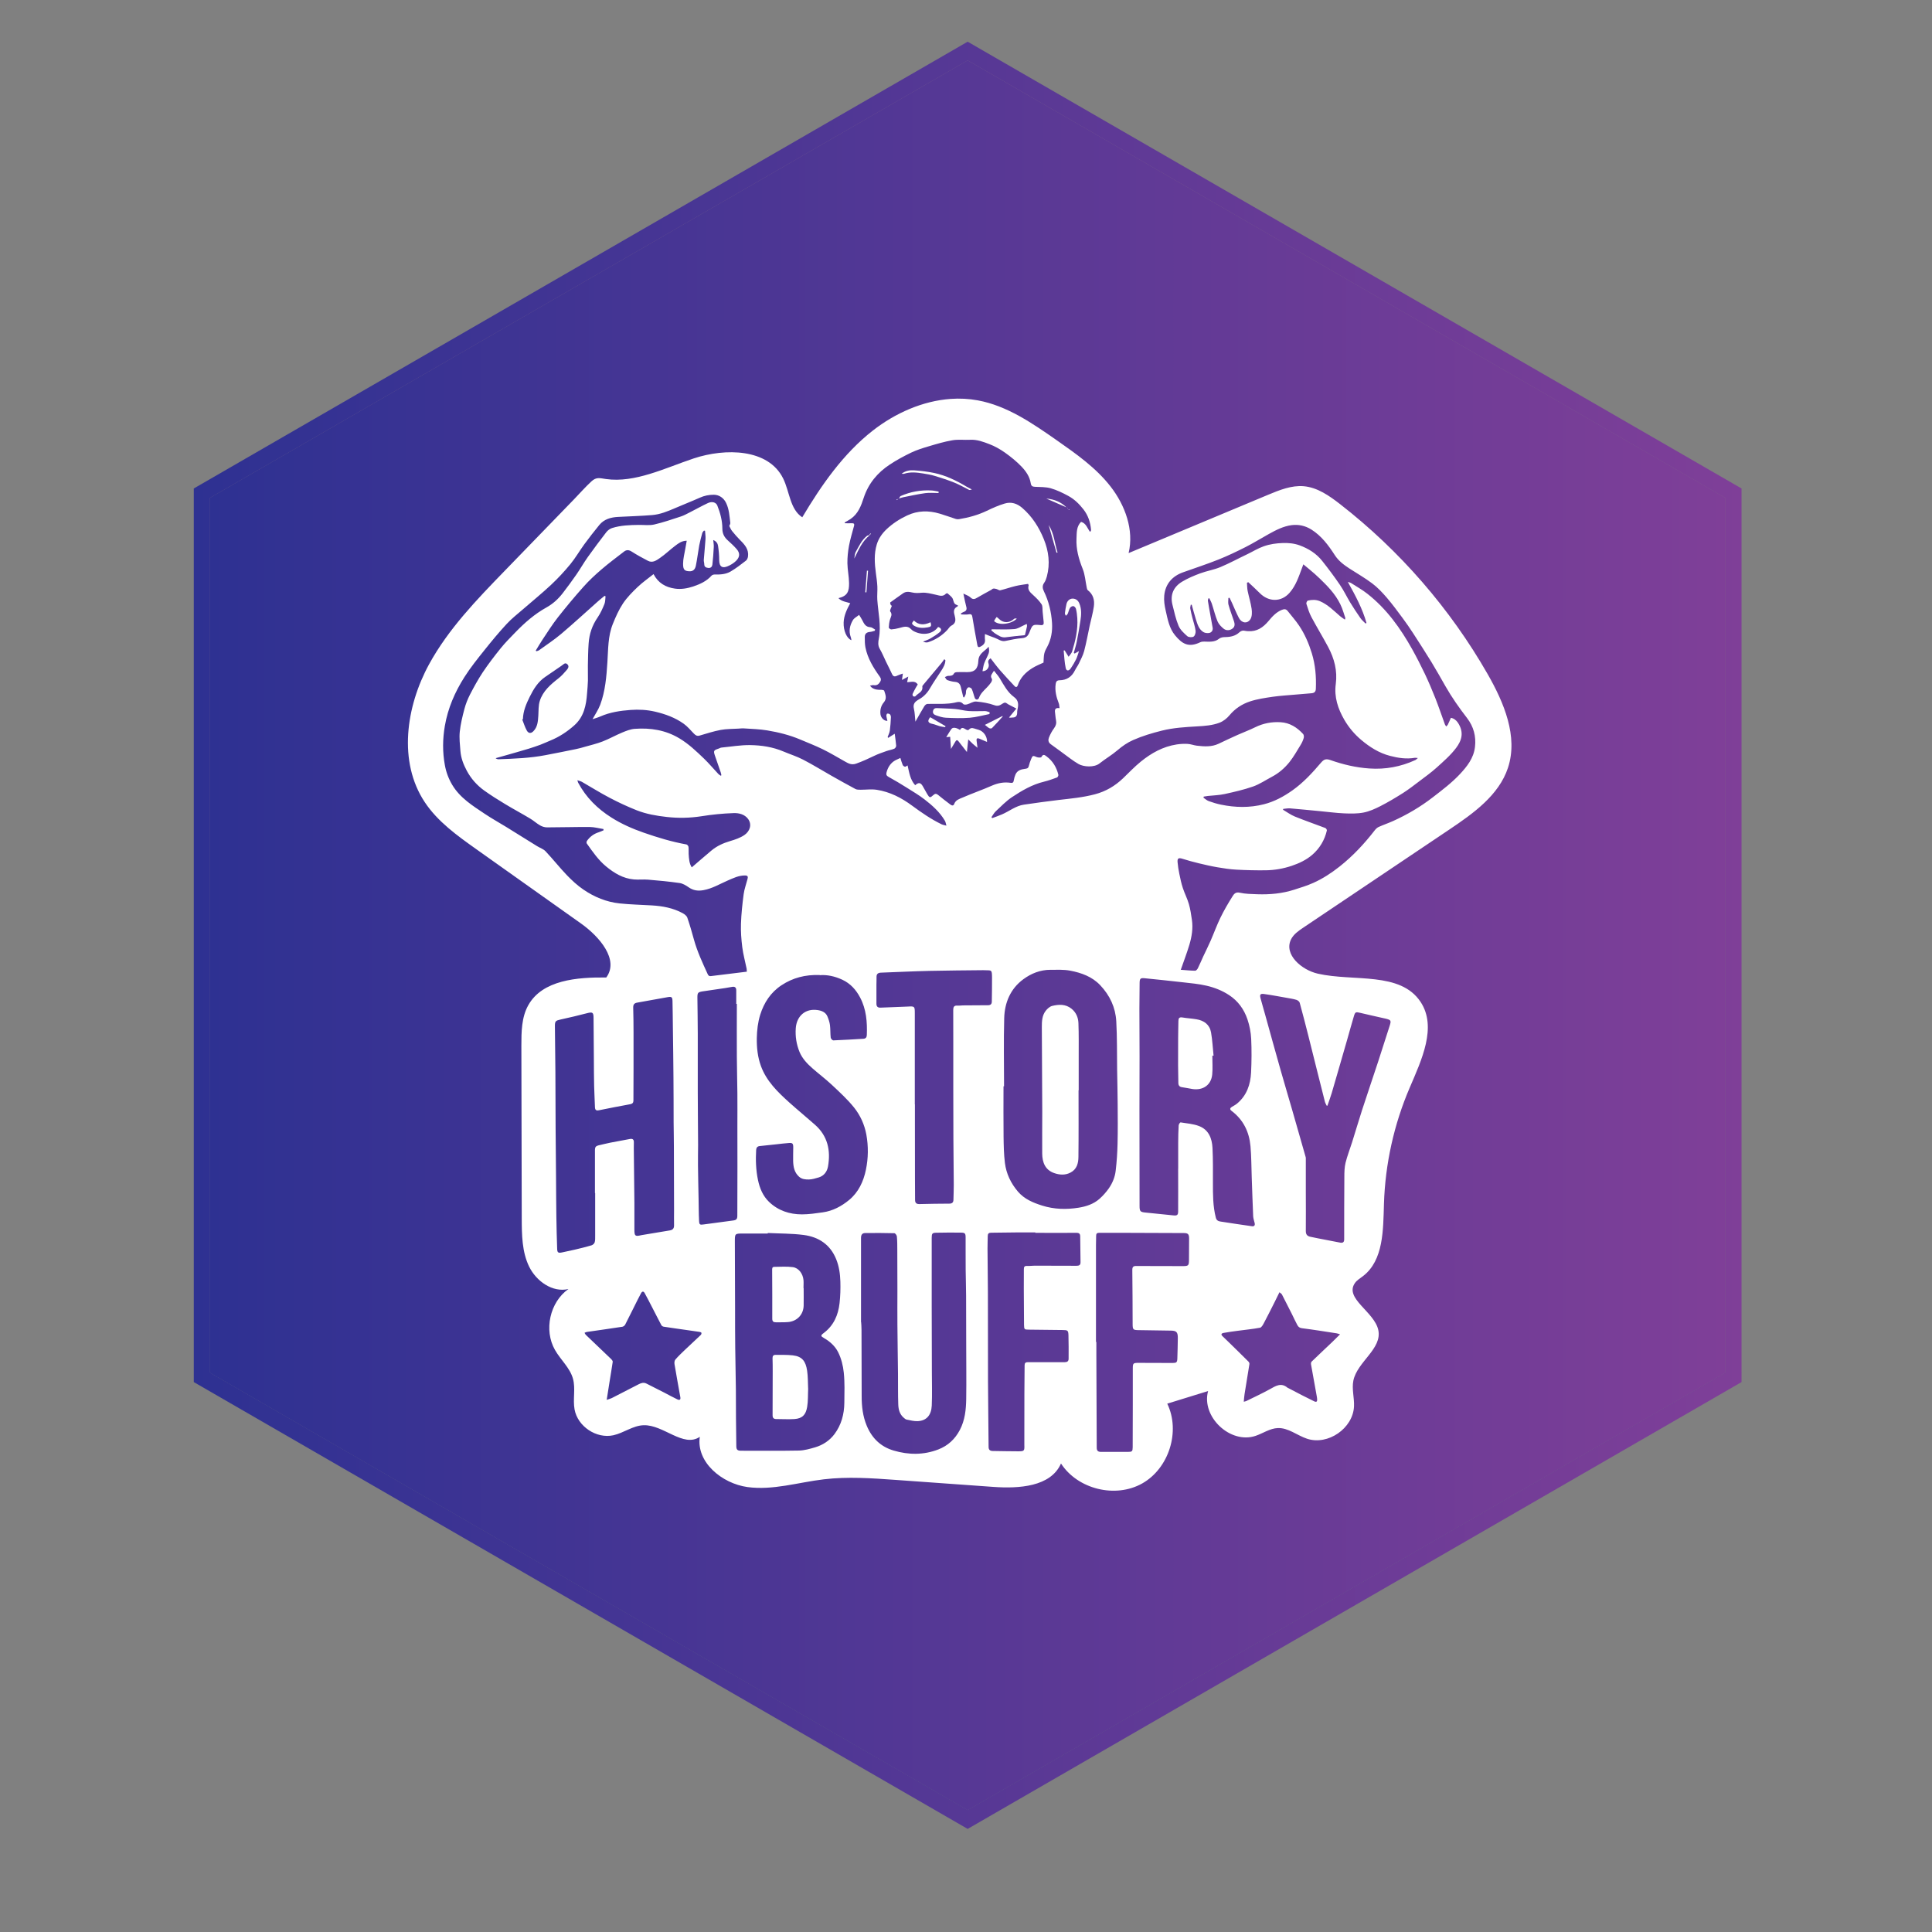 <?xml version="1.0" encoding="UTF-8"?>
<svg id="Layer_1" data-name="Layer 1" xmlns="http://www.w3.org/2000/svg" xmlns:xlink="http://www.w3.org/1999/xlink" viewBox="0 0 360 360">
  <rect x="0" y="0" width="360" height="360" fill="#808080" stroke="none"/>
  <defs>
    <style>
      .cls-1 {
        fill: url(#linear-gradient-2);
      }

      .cls-2 {
        fill: #fff;
      }

      .cls-3 {
        fill: url(#linear-gradient-3);
      }

      .cls-4 {
        fill: url(#linear-gradient);
      }
    </style>
    <linearGradient id="linear-gradient" x1="67.77" y1="286.83" x2="292.86" y2="61.74" gradientUnits="userSpaceOnUse">
      <stop offset="0" stop-color="#2e3192"/>
      <stop offset="1" stop-color="#7f3f98"/>
    </linearGradient>
    <linearGradient id="linear-gradient-2" x1="36.11" y1="174.28" x2="324.51" y2="174.28" xlink:href="#linear-gradient"/>
    <linearGradient id="linear-gradient-3" x1="39.11" y1="174.28" x2="321.51" y2="174.28" xlink:href="#linear-gradient"/>
  </defs>
  <g>
    <path class="cls-4" d="m180.31,9.5L37.61,91.89v164.78l142.7,82.38,142.7-82.38V91.89L180.31,9.5Zm141.2,246.3l-141.2,81.52L39.11,255.8V92.76L180.31,11.24l141.2,81.52v163.04Z"/>
    <path class="cls-1" d="m180.31,7.77L36.11,91.02v166.51l144.2,83.26,144.2-83.26V91.02L180.31,7.77Zm141.2,248.03l-141.2,81.52L39.11,255.8V92.76L180.31,11.24l141.2,81.52v163.04Z"/>
    <polygon class="cls-3" points="321.51 92.76 321.51 255.8 180.31 337.32 39.11 255.8 39.11 92.76 180.31 11.24 321.51 92.76"/>
  </g>
  <g>
    <path class="cls-2" d="m177.13,74.33c1.68-.12,3.38-.04,5.06.27,5.45,1,10.17,4.26,14.71,7.43,3.63,2.54,7.32,5.13,10.04,8.63,2.72,3.5,4.39,8.09,3.36,12.4,8.67-3.62,17.34-7.25,26.01-10.87,2.11-.88,4.33-1.78,6.61-1.59,2.56.22,4.78,1.78,6.81,3.36,11.09,8.63,20.48,19.44,27.46,31.63,3.05,5.33,5.72,11.63,3.8,17.47-1.69,5.13-6.46,8.51-10.94,11.52-9.07,6.09-18.13,12.18-27.2,18.27-.89.6-1.82,1.24-2.29,2.2-1.37,2.8,1.96,5.69,5,6.38,6.69,1.52,15.37-.45,19.15,5.27,3.09,4.69.18,10.81-2.03,15.97-2.94,6.84-4.57,14.23-4.8,21.66-.15,4.84-.06,10.51-3.91,13.46-.53.41-1.13.75-1.51,1.3-1.98,2.86,3.61,5.31,4.36,8.72.77,3.52-3.91,5.91-4.64,9.44-.32,1.57.19,3.19.12,4.79-.17,4.11-4.87,7.35-8.77,6.04-1.85-.62-3.49-2.06-5.44-1.98-1.47.06-2.74.98-4.13,1.45-4.71,1.59-10.16-3.56-8.85-8.35-2.54.78-5.08,1.57-7.61,2.35,2.49,5.15.32,12.06-4.67,14.87-4.99,2.81-12.02,1.08-15.13-3.72-1.91,4.36-7.87,4.7-12.62,4.36-6.05-.43-12.1-.87-18.15-1.3-4.47-.32-8.98-.64-13.43-.11-4.75.56-9.49,2.09-14.23,1.44-4.74-.66-9.57-4.63-8.87-9.36-3.06,2.09-6.76-2.28-10.47-2.16-1.99.06-3.7,1.44-5.64,1.87-3.16.69-6.65-1.64-7.23-4.82-.34-1.88.21-3.86-.29-5.7-.56-2.05-2.31-3.53-3.36-5.38-2.11-3.69-.96-8.9,2.51-11.35-2.96.71-6-1.46-7.33-4.19-1.33-2.74-1.36-5.9-1.37-8.94-.02-10.73-.05-21.46-.07-32.19,0-2.58.02-5.3,1.28-7.55,2.64-4.73,9.12-5.24,14.54-5.18,2.45-3.33-1.31-7.64-4.68-10.04-6.51-4.62-13.02-9.24-19.53-13.86-3.56-2.53-7.21-5.14-9.62-8.78-4.98-7.51-3.5-17.8.82-25.7,3.58-6.54,8.84-11.99,14.03-17.34,4.32-4.46,8.64-8.91,12.96-13.37,1.07-1.11,2.11-2.29,3.24-3.34.93-.86,1.53-.62,2.72-.45,2.74.39,5.51-.15,8.13-.94,2.79-.84,5.47-1.98,8.23-2.9,5.91-1.96,13.91-1.84,16.66,3.74,1.21,2.45,1.26,5.74,3.56,7.23,3.58-6.01,7.65-11.87,13.16-16.17,4.17-3.25,9.28-5.52,14.5-5.89Zm42.95,106.38c.93.07,1.78.16,2.63.17.16,0,.39-.26.49-.45.36-.73.67-1.48,1.01-2.22.46-.99.96-1.96,1.39-2.96.61-1.4,1.13-2.85,1.8-4.23.66-1.36,1.43-2.68,2.24-3.97.26-.42.57-.89,1.36-.71,1.06.24,2.19.25,3.29.29,2.33.08,4.64-.13,6.87-.85,1.19-.38,2.4-.75,3.54-1.26,1.77-.79,3.39-1.85,4.92-3.06,2.48-1.96,4.61-4.25,6.54-6.74.19-.25.44-.49.71-.62.89-.4,1.81-.71,2.7-1.11,2.63-1.19,5.1-2.64,7.39-4.41,1.76-1.36,3.53-2.69,5.06-4.32,1.36-1.46,2.57-2.98,2.82-5.07.24-2.01-.27-3.81-1.46-5.37-1.47-1.91-2.85-3.86-4.04-5.95-.86-1.51-1.71-3.02-2.61-4.5-1.11-1.81-2.26-3.59-3.41-5.37-.62-.95-1.26-1.89-1.94-2.8-.96-1.3-1.92-2.6-2.97-3.83-.83-.96-1.71-1.9-2.72-2.66-1.35-1.02-2.83-1.86-4.25-2.78-1.04-.68-2.03-1.42-2.72-2.49-1.18-1.83-2.47-3.57-4.35-4.76-1.13-.71-2.37-.99-3.68-.83-1.55.2-2.91.91-4.25,1.65-1.45.8-2.85,1.68-4.33,2.43-1.66.84-3.35,1.65-5.08,2.34-2.16.86-4.38,1.58-6.58,2.37-2.03.72-3.3,2.18-3.51,4.33-.09.96.06,1.89.28,2.85.37,1.62.65,3.24,1.74,4.57,1.33,1.61,2.53,2.32,4.68,1.29.22-.1.49-.14.73-.13.94.02,1.92.14,2.73-.49.41-.32.81-.34,1.28-.35.94-.02,1.85-.22,2.55-.88.35-.32.67-.38,1.09-.28.17.04.36.05.54.06,1.64.12,2.81-.7,3.81-1.89.7-.84,1.43-1.66,2.51-2.09.44-.17.76-.16,1.06.22.71.91,1.49,1.77,2.13,2.73,1.06,1.58,1.81,3.33,2.37,5.15.66,2.15.84,4.36.75,6.6-.02.6-.3.81-.84.85-.96.07-1.91.15-2.86.24-1.44.13-2.88.21-4.31.41-1.43.21-2.89.42-4.26.87-1.48.49-2.78,1.33-3.82,2.58-.48.58-1.15,1.11-1.85,1.38-1.32.51-2.76.61-4.17.69-2.21.13-4.4.25-6.57.79-1.83.46-3.63.99-5.35,1.75-1.08.47-2.04,1.14-2.95,1.92-1.04.89-2.24,1.58-3.31,2.43-1.03.83-3.01.65-3.92.13-.55-.31-1.07-.68-1.58-1.05-1.21-.88-2.39-1.79-3.61-2.65-.48-.34-.5-.81-.34-1.22.24-.62.57-1.23.97-1.77.35-.48.46-.93.35-1.49-.1-.47-.11-.95-.18-1.42-.09-.59.08-.94.84-.81-.05-.34-.04-.62-.13-.87-.46-1.17-.77-2.36-.59-3.64.06-.44.22-.68.72-.69,1.32-.02,2.27-.63,2.86-1.83.22-.45.53-.85.74-1.29.36-.77.78-1.53.99-2.34.41-1.56.69-3.14,1.03-4.72.26-1.19.6-2.36.77-3.55.17-1.18-.1-2.27-1.13-3.06-.13-.1-.16-.34-.2-.52-.24-1.15-.31-2.36-.74-3.43-.74-1.85-1.26-3.7-1.16-5.69.05-1.08-.02-2.22.85-3.09.95.26,1.16,1.19,1.67,1.86.08-.08.13-.12.15-.17.03-.07.05-.16.04-.23-.12-1.39-.55-2.68-1.42-3.79-.79-1.01-1.7-1.9-2.83-2.51-1.04-.56-2.12-1.09-3.24-1.41-.94-.27-1.97-.23-2.97-.28-.49-.02-.7-.17-.78-.68-.19-1.22-.9-2.23-1.71-3.08-.93-.97-1.99-1.83-3.09-2.61-.89-.63-1.88-1.19-2.9-1.58-1.13-.43-2.29-.88-3.56-.81-1.11.06-2.25-.1-3.34.09-1.48.25-2.94.69-4.39,1.12-1.12.33-2.24.68-3.29,1.18-1.37.66-2.72,1.39-3.99,2.23-2.29,1.51-3.98,3.54-4.85,6.19-.49,1.51-1.05,2.99-2.44,3.94-.35.24-.72.43-1.09.64,0,.05,0,.11.01.16.43,0,.85.02,1.28,0,.37-.02.54.08.44.48-.32,1.23-.71,2.46-.94,3.71-.2,1.07-.31,2.17-.3,3.25.02,1.23.29,2.46.31,3.69.02,1.58-.28,2.42-1.98,2.83.65.66,1.46.68,2.2.94-.62,1.13-1.18,2.28-1.23,3.59-.06,1.53.59,2.99,1.45,3.3-.04-.19-.05-.37-.11-.53-.43-1.14-.2-2.23.39-3.21.25-.41.76-.65,1.15-.97.2.32.41.63.58.96.33.65.61,1.29,1.51,1.33.3.01.59.28.89.44-.02.07-.03.15-.05.22-.3.08-.59.2-.9.22-.61.05-.98.33-.97.97,0,.64,0,1.29.12,1.91.41,2.06,1.49,3.81,2.69,5.48.24.34.25.61.06.93-.27.46-.64.73-1.21.63-.18-.03-.39.05-.69.09.17.19.24.29.33.36.55.4,1.18.44,1.83.42.17,0,.46.07.49.17.23.73.56,1.43-.08,2.18-.52.61-.73,1.42-.61,2.25.1.68.74,1.24,1.29,1.18-.07-.31-.17-.61-.2-.93-.01-.14.09-.41.16-.42.17-.02.41.03.52.15.12.13.18.37.17.56-.04.82-.09,1.64-.2,2.44-.06.42-.27.82-.41,1.22.03.05.07.1.1.15.35-.22.7-.44,1.22-.77.1.81.22,1.52.27,2.24.01.18-.18.48-.35.55-.47.2-.98.27-1.46.44-.78.28-1.56.54-2.3.9-1.09.53-2.19,1.03-3.34,1.44-.88.31-1.46-.04-2.12-.41-1.37-.77-2.71-1.58-4.12-2.27-1.37-.67-2.8-1.22-4.21-1.82-1.97-.83-4.03-1.34-6.13-1.69-1.42-.24-2.87-.27-4.3-.37-.36-.03-.72.02-1.08.04-1.1.07-2.21.04-3.28.24-1.34.25-2.64.68-3.95,1.06-.49.14-.77-.08-1.08-.4-.61-.62-1.17-1.31-1.87-1.81-1.6-1.14-3.41-1.8-5.33-2.25-1.53-.36-3.07-.43-4.57-.32-1.9.14-3.83.42-5.62,1.21-.5.22-1.03.36-1.47.51.47-.87,1.07-1.73,1.43-2.68.95-2.55,1.17-5.25,1.34-7.94.16-2.4.09-4.84,1.01-7.12.53-1.32,1.12-2.65,1.9-3.83.76-1.13,1.75-2.13,2.74-3.07.91-.87,1.95-1.59,2.95-2.39.87,1.67,2.25,2.45,3.98,2.7,1.18.17,2.32-.04,3.42-.4,1.27-.43,2.49-.98,3.41-2.02.13-.14.41-.22.62-.21,1.02.03,2.04-.04,2.92-.55,1.01-.59,1.95-1.32,2.88-2.04.2-.16.33-.49.37-.76.18-1.33-.61-2.21-1.47-3.06-.53-.53-1.02-1.1-1.49-1.68-.23-.29-.37-.64-.53-.95.06-.17.21-.38.19-.57-.15-1.26-.21-2.54-.78-3.72-.43-.91-1.28-1.53-2.3-1.53-.91,0-1.76.17-2.6.55-1.52.68-3.07,1.28-4.6,1.94-1.39.6-2.79,1.18-4.31,1.3-2.1.17-4.21.23-6.31.34-1.36.07-2.62.42-3.51,1.51-.96,1.17-1.89,2.37-2.79,3.59-.89,1.22-1.65,2.55-2.61,3.72-1.11,1.35-2.31,2.64-3.58,3.83-1.67,1.57-3.46,3.01-5.19,4.52-1.05.91-2.16,1.77-3.1,2.79-1.44,1.55-2.79,3.19-4.11,4.84-1.31,1.64-2.64,3.29-3.76,5.06-1.77,2.79-3.07,5.78-3.64,9.09-.42,2.45-.44,4.86,0,7.28.23,1.3.68,2.52,1.36,3.67,1.46,2.47,3.83,3.92,6.11,5.45,1.3.87,2.68,1.63,4.01,2.45,1.91,1.18,3.82,2.37,5.73,3.56.52.32,1.15.52,1.55.94,1.37,1.45,2.61,3.03,3.99,4.47.94.97,1.95,1.91,3.07,2.67,2.03,1.39,4.29,2.32,6.75,2.58,1.99.21,4,.25,6,.37,2.01.12,3.96.48,5.75,1.45.34.19.74.49.86.83.47,1.36.87,2.75,1.25,4.14.62,2.22,1.59,4.29,2.54,6.37.14.31.29.42.62.38,2.22-.28,4.43-.55,6.68-.82-.02-.26-.01-.42-.04-.57-.27-1.34-.64-2.66-.81-4.01-.18-1.44-.29-2.9-.24-4.35.06-1.85.26-3.69.5-5.52.13-.96.48-1.88.72-2.82.1-.39.09-.65-.44-.66-1.2-.02-2.24.51-3.29.96-1.46.64-2.83,1.47-4.44,1.77-1.06.2-1.94.08-2.82-.54-.5-.35-1.09-.7-1.67-.78-1.95-.28-3.92-.47-5.89-.63-.87-.07-1.77.04-2.64-.04-2-.18-3.65-1.17-5.16-2.42-1.46-1.2-2.52-2.76-3.61-4.29-.07-.1-.04-.36.04-.47.55-.79,1.29-1.33,2.22-1.62.3-.09.58-.24.88-.36-.01-.08-.02-.15-.03-.23-.84-.13-1.68-.37-2.52-.38-2.67-.02-5.33.07-8,.07-.43,0-.91-.15-1.29-.37-.65-.37-1.21-.9-1.86-1.28-1.53-.92-3.11-1.76-4.63-2.68-1.33-.8-2.65-1.63-3.91-2.53-1.36-.98-2.46-2.21-3.26-3.71-.62-1.16-1.08-2.36-1.18-3.67-.09-1.19-.24-2.4-.12-3.58.15-1.44.5-2.86.87-4.26.24-.91.6-1.82,1.03-2.66.73-1.41,1.5-2.82,2.38-4.15,1.04-1.55,2.18-3.04,3.35-4.49.83-1.03,1.78-1.98,2.7-2.93,1.74-1.8,3.62-3.45,5.82-4.67,1.21-.67,2.19-1.57,3.02-2.64.87-1.13,1.72-2.28,2.53-3.45.75-1.08,1.39-2.22,2.15-3.29,1.12-1.57,2.28-3.12,3.46-4.65.26-.33.66-.63,1.05-.76,1.63-.52,3.33-.57,5.03-.59.94-.01,1.92.13,2.82-.07,1.69-.39,3.34-.96,4.99-1.5.56-.18,1.08-.48,1.61-.74,1.15-.58,2.27-1.22,3.43-1.76.77-.36,1.51-.14,1.75.46.55,1.38.94,2.82.94,4.31,0,.92.36,1.6,1.02,2.19.57.51,1.13,1.03,1.63,1.6.66.75.63,1.47-.07,2.18-.35.35-.78.64-1.23.87-1.32.69-1.93.31-1.94-1,0-.88-.08-1.76-.21-2.62-.06-.45-.31-.87-.9-1.1.04.51.13.9.1,1.3-.06,1.1-.13,2.19-.26,3.28-.04.36-.28.67-.75.62-.41-.05-.75-.16-.76-.67,0-.28-.11-.56-.09-.83.09-1.3.24-2.59.32-3.89.03-.51-.06-1.03-.09-1.54-.07,0-.14-.01-.21-.02-.1.14-.25.27-.3.43-.21.77-.42,1.54-.57,2.32-.23,1.26-.37,2.53-.63,3.79-.16.78-.61,1.07-1.24,1.03-.81-.05-1.15-.23-1.14-1.4,0-.93.26-1.86.41-2.78.08-.48.17-.96.27-1.51-.96.01-1.56.5-2.16.95-.97.73-1.84,1.59-2.84,2.27-.63.43-1.35.97-2.21.53-1.04-.54-2.07-1.1-3.05-1.73-.52-.33-.96-.36-1.42,0-1.41,1.09-2.85,2.16-4.21,3.33-1.18,1.01-2.32,2.07-3.35,3.23-1.66,1.86-3.26,3.78-4.8,5.74-1.04,1.33-1.94,2.77-2.88,4.18-.43.64-.81,1.32-1.22,1.98.05.04.1.07.14.11.17-.06.35-.09.49-.19,1.38-1,2.82-1.94,4.12-3.04,2.31-1.96,4.54-4.01,6.81-6.03.41-.37.85-.71,1.27-1.06.06.03.12.05.18.08-.06.48-.03,1-.2,1.43-.35.86-.74,1.74-1.26,2.5-1.02,1.47-1.57,3.09-1.69,4.85-.1,1.37-.11,2.75-.14,4.12-.02.94.03,1.87.01,2.81-.02.78-.1,1.56-.16,2.34-.16,2.26-.58,4.41-2.4,6.02-1.32,1.17-2.76,2.12-4.39,2.79-.64.26-1.26.56-1.9.8-.72.27-1.45.51-2.18.74-.74.23-1.48.44-2.22.65-.52.15-1.05.3-1.57.45-.79.23-1.59.45-2.38.67.19.15.38.21.57.2,2.91-.11,5.82-.21,8.69-.76,1.9-.36,3.79-.74,5.69-1.13.56-.11,1.12-.27,1.67-.43,1.11-.32,2.25-.58,3.32-1,1.24-.48,2.41-1.15,3.64-1.66.75-.31,1.54-.63,2.34-.69,2.93-.21,5.74.22,8.33,1.78,1.72,1.03,3.14,2.39,4.57,3.76.94.91,1.79,1.92,2.68,2.87.12.13.29.22.44.33.04-.03.09-.06.13-.09-.04-.18-.07-.37-.13-.55-.34-1-.7-2-1.04-3-.35-1.02-.3-1.1.69-1.43.17-.06.33-.17.51-.18,1.77-.17,3.54-.48,5.31-.46,2.13.03,4.25.35,6.24,1.2,1.2.51,2.47.9,3.62,1.5,1.8.93,3.53,2,5.29,3,1.49.84,2.99,1.69,4.5,2.49.27.14.65.12.97.13,1,0,2.01-.14,2.99.01,2.45.38,4.62,1.5,6.59,2.96,1.75,1.29,3.53,2.52,5.49,3.47.23.11.51.15.9.25-.12-.41-.15-.69-.29-.92-.95-1.61-2.33-2.84-3.78-3.96-1.03-.8-2.17-1.47-3.28-2.17-1.13-.71-2.27-1.4-3.44-2.04-.39-.21-.47-.45-.37-.82.21-.82.62-1.54,1.29-2.04.38-.29.86-.44,1.29-.66.14.44.26.9.44,1.32.06.14.27.28.42.31.12.02.27-.13.48-.24.31,1.32.48,2.65,1.42,3.69.63-.58,1.03-.51,1.43.21.27.49.54.98.82,1.45.42.71.53.73,1.14.17.31-.29.55-.29.88-.02.71.59,1.44,1.15,2.17,1.7.27.21.65.47.83-.02.28-.75.97-.94,1.56-1.19,1.79-.78,3.65-1.42,5.44-2.21,1.14-.5,2.28-.72,3.49-.54.47.07.55-.11.62-.48.06-.36.16-.73.31-1.07.33-.75,1.01-.96,1.75-1.05.32-.04.62-.07.72-.49.11-.46.27-.92.45-1.35.28-.67.35-.65,1.02-.36.26.12.83.13.89,0,.32-.63.62-.38.99-.1,1.15.86,1.83,2.03,2.17,3.4.04.15-.12.46-.26.51-.8.29-1.6.58-2.42.78-2.2.53-4.12,1.66-5.96,2.88-1.1.73-2.04,1.72-3.02,2.63-.33.31-.54.73-.81,1.1.05.06.1.12.15.18.6-.23,1.21-.43,1.8-.69,1.38-.59,2.57-1.6,4.1-1.82,2.17-.32,4.35-.62,6.53-.88,2.26-.26,4.52-.47,6.73-1.06,2.03-.54,3.72-1.55,5.21-2.97,1.09-1.04,2.13-2.15,3.3-3.1,1.97-1.6,4.15-2.82,6.71-3.21.67-.1,1.36-.14,2.03-.1.57.03,1.13.26,1.7.33,1.38.16,2.76.26,4.07-.36,1.16-.55,2.33-1.11,3.5-1.63,1.09-.49,2.22-.9,3.29-1.43,1.51-.75,3.1-1.05,4.76-.95,1.72.1,3.06.97,4.19,2.19.15.16.18.52.12.74-.13.45-.33.9-.58,1.3-.67,1.08-1.29,2.21-2.08,3.2-.89,1.11-1.97,2.05-3.24,2.72-1.17.62-2.3,1.39-3.54,1.83-1.72.6-3.51,1.01-5.29,1.4-1.02.22-2.09.25-3.14.36-.26.03-.51.08-.77.12-.01.07-.02.14-.04.21.32.21.62.5.98.63.74.27,1.51.5,2.28.66,2.68.55,5.35.61,8.03-.08,1.95-.5,3.67-1.44,5.28-2.58,2.04-1.44,3.72-3.27,5.32-5.15.53-.62.91-.8,1.78-.49,2.33.82,4.73,1.39,7.23,1.56,3.01.21,5.84-.32,8.56-1.56.14-.06.25-.19.49-.39-.31-.02-.44-.06-.57-.04-1.57.27-3.09.04-4.62-.36-2.05-.53-3.78-1.64-5.34-2.95-1.25-1.05-2.32-2.3-3.17-3.76-1.21-2.09-1.92-4.26-1.6-6.67.33-2.48-.27-4.74-1.41-6.89-1-1.88-2.12-3.7-3.12-5.58-.42-.78-.68-1.65-.95-2.5-.05-.16.14-.55.27-.58.74-.17,1.49-.21,2.24.1,1.49.63,2.59,1.78,3.79,2.81.26.22.55.4.88.63.05-.2.09-.26.08-.31-.11-.36-.24-.71-.35-1.07-.64-2.12-1.94-3.8-3.47-5.34-.61-.62-1.24-1.23-1.88-1.8-.66-.59-1.36-1.14-2.12-1.78-.12.31-.18.49-.25.67-.61,1.62-1.13,3.27-2.31,4.62-1.57,1.8-3.93,1.73-5.57.06-.69-.7-1.43-1.36-2.14-2.03-.08.04-.16.08-.24.12.04.51.03,1.02.13,1.52.23,1.11.58,2.21.74,3.33.09.64.09,1.44-.23,1.94-.58.9-1.64.73-2.15-.26-.47-.9-.85-1.84-1.27-2.77-.15-.33-.31-.65-.46-.97-.07.01-.14.03-.22.04,0,.42-.09.87.02,1.26.29,1.04.68,2.04,1.02,3.07.15.45.21.93-.18,1.29-.48.43-1.2.53-1.72.12-.47-.37-.93-.85-1.16-1.38-.44-1.06-.7-2.19-1.06-3.28-.12-.36-.31-.69-.48-1.04-.05.01-.11.03-.16.04-.04.15-.12.3-.1.44.13.85.29,1.69.44,2.53.15.84.3,1.68.45,2.51.08.48-.21.84-.57.94-.36.09-.85.04-1.16-.15-.87-.54-1.12-1.51-1.41-2.42-.28-.88-.51-1.78-.76-2.67-.06,0-.12,0-.18,0-.03.24-.13.49-.09.71.1.59.26,1.17.4,1.75.2.79.48,1.58.59,2.38.05.36-.11.93-.37,1.09-.28.18-.92.14-1.17-.07-.63-.56-1.31-1.18-1.63-1.93-.52-1.24-.81-2.6-1.14-3.92-.47-1.87.2-3.35,1.8-4.31,1.05-.63,2.19-1.11,3.34-1.54,1.24-.46,2.58-.67,3.8-1.18,1.72-.72,3.36-1.62,5.05-2.42,1-.48,1.94-1.08,3.01-1.45,1.16-.41,2.33-.57,3.53-.61,1.08-.04,2.15.06,3.19.44,1.64.61,3.08,1.51,4.17,2.88,1.15,1.45,2.27,2.94,3.31,4.47.71,1.03,1.25,2.18,1.9,3.26.61,1,1.25,1.97,1.92,2.93.26.38.64.68.96,1.02.06-.04.11-.07.17-.11-.74-2.66-2.05-5.08-3.47-7.64.31.1.45.11.56.18,1.04.67,2.13,1.27,3.1,2.04,3.57,2.81,6.16,6.43,8.35,10.36.83,1.49,1.61,3.02,2.35,4.57.7,1.48,1.34,2.98,1.94,4.5.64,1.62,1.19,3.27,1.79,4.91.05.13.16.24.24.37.1-.11.23-.2.29-.32.21-.43.39-.86.58-1.29.53.09,1,.43,1.33.94,1.13,1.76.72,3.23-.35,4.66-1.02,1.36-2.35,2.51-3.62,3.66-1.04.94-2.18,1.75-3.3,2.6-.99.75-1.97,1.51-3.01,2.17-1.36.86-2.75,1.69-4.18,2.42-1,.51-2.06.99-3.15,1.2-1.18.23-2.43.2-3.64.15-1.53-.07-3.05-.28-4.57-.42-1.83-.17-3.66-.36-5.49-.51-.41-.03-.84.06-1.26.1-.01.05-.03.11-.04.16.74.43,1.43.95,2.22,1.27,1.87.76,3.77,1.41,5.66,2.13.14.05.32.33.29.46-.42,1.8-1.33,3.33-2.73,4.54-1.11.96-2.46,1.59-3.83,2.05-1.55.52-3.19.81-4.84.83-1.82.02-3.65-.02-5.47-.12-1.17-.06-2.34-.24-3.5-.44-1.18-.2-2.35-.47-3.51-.75-1.02-.25-2.03-.52-3.04-.84-.71-.22-.96-.1-.9.64.06.73.18,1.46.33,2.18.18.89.37,1.79.66,2.66.33,1,.83,1.95,1.12,2.97.28.95.41,1.95.56,2.93.24,1.6-.03,3.16-.48,4.68-.46,1.52-1.03,3.01-1.6,4.65Zm-109.18,41.6s-.02,0-.04,0c0-2.69,0-5.38,0-8.07,0-.47.19-.71.63-.81.74-.17,1.48-.36,2.23-.51,1.22-.24,2.44-.47,3.67-.69.51-.09.74.11.72.65-.03.72,0,1.44,0,2.16.03,3.03.08,6.05.1,9.08.01,1.66-.01,3.33,0,4.99.01,1.23.13,1.32,1.32,1.04.06-.01.12-.02.18-.03,1.7-.28,3.4-.57,5.1-.85.55-.09.8-.38.79-.94-.02-.96,0-1.93,0-2.9,0-3.9-.02-7.79-.03-11.69,0-1.53-.04-3.05-.05-4.58-.01-2.77,0-5.54-.03-8.3-.02-3.16-.07-6.33-.11-9.49-.02-1.61-.03-3.21-.07-4.82-.02-.75-.15-.87-.87-.75-1.9.32-3.78.7-5.68,1.02-.6.1-.79.38-.77.98.05,1.52.05,3.04.06,4.57,0,2.25,0,4.49,0,6.74,0,1.98-.01,3.97-.02,5.95,0,.41-.17.61-.58.69-1.95.36-3.9.73-5.84,1.13-.55.11-.73-.07-.75-.59-.04-1.3-.12-2.6-.15-3.9-.04-1.63-.04-3.25-.05-4.88-.02-2.61-.03-5.22-.06-7.83,0-1.06-.21-1.15-1.23-.88-1.63.43-3.27.81-4.91,1.17-.94.21-1.07.31-1.06,1.27.03,2.85.07,5.7.09,8.55.02,3.47.02,6.94.04,10.42.02,3.11.05,6.23.08,9.34.02,2.38.02,4.77.06,7.15.03,2.01.08,4.02.15,6.02.02.69.22.8.91.65.78-.17,1.57-.33,2.35-.51,1.05-.25,2.11-.5,3.14-.81.24-.07.52-.33.59-.56.11-.37.09-.79.09-1.19,0-2.67,0-5.34,0-8.01Zm108.65-4.55s0,0-.01,0c0-1.63,0-3.25,0-4.88,0-1.06.03-2.13.09-3.19.01-.2.26-.56.35-.55,1.16.19,2.38.27,3.46.69,1.79.69,2.4,2.3,2.49,4.07.11,2.16.08,4.33.08,6.49,0,2.18-.01,4.36.54,6.5.13.5.43.65.84.72,1.96.31,3.93.6,5.89.88.41.06.61-.15.51-.58-.1-.43-.26-.86-.28-1.29-.11-2.42-.18-4.85-.27-7.28-.07-1.92-.06-3.85-.23-5.77-.24-2.67-1.34-4.93-3.53-6.58-.36-.27-.3-.52.06-.74.33-.2.67-.37.96-.61,1.81-1.5,2.51-3.55,2.62-5.8.1-2.08.12-4.18.02-6.26-.06-1.23-.3-2.48-.7-3.65-.63-1.85-1.73-3.4-3.42-4.51-1.3-.85-2.72-1.41-4.2-1.75-1.46-.34-2.97-.47-4.46-.64-2.35-.27-4.71-.51-7.07-.75-.78-.08-.93.07-.94.86-.02,1.61-.04,3.21-.04,4.82,0,3.01.03,6.02.03,9.03,0,3.31-.02,6.62-.02,9.94,0,5.93.02,11.86.02,17.78,0,.99.13,1.14,1.1,1.23,1.74.17,3.48.35,5.21.53.67.07.87-.06.88-.71.02-2.67,0-5.34,0-8.01Zm-32.46-15.34s-.07,0-.1,0c0,3.12-.03,6.23.01,9.35.02,1.64.05,3.29.25,4.92.25,2.01,1.1,3.79,2.43,5.35,1.2,1.4,2.8,2.06,4.5,2.6,2.24.71,4.52.76,6.79.4,1.39-.22,2.79-.67,3.89-1.64.66-.59,1.27-1.27,1.77-1.99.67-.97,1.13-2.09,1.26-3.26.2-1.67.31-3.36.35-5.04.06-2.47.04-4.94.02-7.41-.01-2.13-.07-4.25-.1-6.38-.04-3.01.01-6.02-.16-9.02-.14-2.57-1.2-4.83-2.99-6.72-1.53-1.61-3.51-2.31-5.59-2.71-1.2-.23-2.47-.16-3.71-.16-1.87,0-3.57.68-5.03,1.76-2.4,1.77-3.48,4.35-3.56,7.24-.12,4.24-.03,8.48-.03,12.72Zm-44.03,27.32s0,.08,0,.11c-1.57,0-3.13,0-4.7,0-1.39,0-1.43.04-1.43,1.4.02,4.2.03,8.39.04,12.59,0,2.45,0,4.9.03,7.35.03,2.57.09,5.14.12,7.7.02,1.78,0,3.57.02,5.35.01,1.73.04,3.45.06,5.18,0,.68.18.9.88.9,3.59,0,7.19.04,10.78-.03,1.02-.02,2.06-.32,3.05-.61,1.43-.43,2.66-1.24,3.57-2.44,1.3-1.73,1.83-3.74,1.85-5.87.02-1.86.09-3.73-.1-5.58-.13-1.31-.47-2.67-1.06-3.84-.54-1.08-1.49-1.97-2.6-2.6-.66-.38-.7-.5-.08-.96,1.86-1.4,2.7-3.34,2.95-5.56.15-1.33.19-2.69.15-4.03-.04-1.42-.24-2.84-.78-4.17-1.1-2.72-3.25-4.14-6.04-4.51-2.22-.29-4.48-.26-6.72-.37Zm17.4,16.61c.02.3.07.86.07,1.42.02,4.14.03,8.28.03,12.42,0,1.88.21,3.7.94,5.46.97,2.34,2.61,3.93,5.02,4.64,2.78.82,5.59.85,8.33-.21,1.78-.69,3.1-1.91,4-3.62.96-1.83,1.16-3.8,1.19-5.78.05-3.39,0-6.79,0-10.19,0-3.03,0-6.06-.02-9.08,0-1.58-.07-3.17-.08-4.75-.02-2.01,0-4.02-.01-6.03,0-.81-.1-.94-.89-.95-1.53-.02-3.05-.01-4.58.02-.74.01-.85.16-.85.93,0,4.28,0,8.56,0,12.84,0,4.04.02,8.08.03,12.12,0,2.11.07,4.22-.02,6.33-.08,1.74-.95,2.84-2.67,2.89-.67.02-1.35-.16-2.01-.29-.21-.04-.41-.23-.58-.38-.74-.65-.95-1.54-.98-2.44-.07-1.9-.03-3.81-.05-5.71-.03-3.05-.09-6.1-.11-9.15-.02-2.11,0-4.21,0-6.32,0-2.53,0-5.06-.02-7.59,0-.84,0-1.69-.08-2.53-.02-.23-.3-.61-.47-.61-1.81-.05-3.62-.05-5.43-.03-.58,0-.78.35-.78.91.01,5.14,0,10.29,0,15.7Zm-7.71-64.67c-2.72-.09-5.02.52-7.12,1.9-2.03,1.34-3.27,3.25-3.98,5.52-.43,1.4-.6,2.85-.63,4.33-.03,1.78.16,3.54.77,5.21,1.02,2.8,3.1,4.82,5.25,6.76,1.58,1.42,3.22,2.76,4.81,4.17,2.38,2.09,2.96,4.79,2.44,7.77-.16.93-.72,1.76-1.74,2.06-.59.17-1.2.37-1.81.38-.64.01-1.32-.03-1.86-.53-.88-.8-1.06-1.84-1.09-2.94-.02-.84.02-1.69.02-2.53,0-.69-.14-.85-.79-.8-.78.05-1.55.16-2.33.24-1.04.11-2.07.22-3.11.33-.43.04-.65.27-.68.7-.11,1.89-.05,3.78.34,5.63.32,1.52.91,2.97,2.06,4.07,1.71,1.64,3.83,2.33,6.14,2.33,1.3,0,2.6-.2,3.89-.38,1.86-.26,3.48-1.14,4.89-2.3,1.75-1.44,2.68-3.45,3.13-5.63.45-2.17.48-4.36.08-6.57-.35-1.88-1.13-3.58-2.28-5.02-1.22-1.52-2.67-2.85-4.1-4.19-1.17-1.1-2.47-2.08-3.68-3.14-.98-.86-1.89-1.83-2.39-3.04-.57-1.4-.81-2.87-.7-4.42.17-2.29,1.8-3.71,4.06-3.38.75.11,1.51.39,1.84,1.19.21.51.4,1.05.47,1.6.1.77.05,1.56.14,2.34.02.2.32.52.48.52,1.86-.07,3.73-.19,5.59-.3.44-.02.64-.25.66-.69.09-2.43-.09-4.81-1.26-7.02-.76-1.43-1.8-2.59-3.3-3.29-1.41-.66-2.88-.96-4.21-.85Zm94.65,24.35c-.06,0-.13,0-.19,0-.11-.24-.26-.47-.33-.73-.52-2.03-1.03-4.07-1.54-6.11-.51-2.04-1.01-4.08-1.53-6.12-.53-2.08-1.06-4.16-1.63-6.23-.06-.22-.36-.45-.6-.53-.55-.17-1.13-.26-1.7-.36-1.44-.25-2.88-.53-4.33-.73-.7-.1-.85.1-.67.78.28,1.06.6,2.12.89,3.17.95,3.42,1.89,6.84,2.86,10.25.69,2.45,1.43,4.88,2.13,7.33.85,2.96,1.7,5.92,2.54,8.88.03.11.02.24.02.36,0,2.02,0,4.05,0,6.07,0,2.45.03,4.9,0,7.34,0,.63.27.93.83,1.05.47.11.94.19,1.41.29,1.4.27,2.79.55,4.19.81.46.08.72-.08.72-.61,0-3.88,0-7.76.03-11.64,0-.88.02-1.78.22-2.62.32-1.3.82-2.55,1.22-3.83.63-1.99,1.21-3.99,1.85-5.97.99-3.05,2.03-6.08,3.03-9.13.71-2.17,1.4-4.35,2.1-6.53.35-1.08.3-1.16-.79-1.43-.08-.02-.16-.03-.24-.05-1.5-.34-3.01-.67-4.51-1.03-.74-.17-.86-.15-1.09.6-.45,1.5-.86,3.01-1.29,4.51-.95,3.29-1.89,6.58-2.86,9.87-.23.78-.52,1.53-.78,2.3Zm-76.94-.24s.01,0,.02,0c0,1.23,0,2.45,0,3.68,0,3.38,0,6.75.01,10.13,0,1.33.01,2.65.02,3.98,0,.57.24.8.85.78,1.84-.06,3.69-.06,5.53-.08.48,0,.76-.19.77-.71.01-.92.07-1.84.06-2.76-.01-2.86-.05-5.73-.07-8.59-.01-3.05-.01-6.1-.02-9.15,0-2.95,0-5.91,0-8.86,0-2.01,0-4.01-.01-6.02,0-.51.13-.86.76-.81.36.03.72-.04,1.08-.04,1.55-.01,3.09-.03,4.64-.03.48,0,.71-.22.71-.69.01-1.5.06-3.01.04-4.51-.02-1.43-.08-1.29-1.25-1.32-.14,0-.28-.02-.42-.01-3.33.04-6.67.05-10,.13-3.01.07-6.02.22-9.03.33-.51.02-.84.22-.82.8.01.48-.02.96-.02,1.44,0,1.18,0,2.37,0,3.55,0,.48.21.75.74.73,1.69-.07,3.37-.12,5.06-.2,1.32-.07,1.35-.08,1.35,1.25.01,5.67,0,11.33,0,17Zm33.76,44.26s.05,0,.07,0c0,.84,0,1.69,0,2.53.03,5.73.06,11.46.07,17.18,0,.58.26.78.8.78,1.67,0,3.34.01,5.01,0,.78,0,.88-.1.89-.86.01-2.65.02-5.3.02-7.94,0-2.25,0-4.5,0-6.75,0-.98.09-1.04,1.08-1.04,2.11.01,4.22.02,6.33.02.73,0,.86-.11.89-.82.04-1.29.08-2.57.09-3.86,0-1.09-.27-1.34-1.34-1.35-2.01-.03-4.02-.06-6.03-.09-.95-.02-1.04-.11-1.05-1.09,0-.1,0-.2,0-.3-.01-3.27-.02-6.55-.06-9.82,0-.56.18-.75.73-.74,2.89.02,5.79.02,8.68.02,1.03,0,1.14-.09,1.15-1.12.02-1.35.02-2.69.02-4.04,0-.8-.21-1-1-1-3.6-.01-7.19-.03-10.79-.04-1.67,0-3.34,0-5,0-.39,0-.53.17-.53.55,0,.58-.03,1.17-.03,1.75,0,6.01,0,12.02,0,18.03Zm-11.3-20.34s0-.05,0-.07c-1.07,0-2.13,0-3.2,0-1.69.01-3.37.04-5.06.06-.43,0-.61.19-.61.63,0,.78-.05,1.57-.04,2.35.02,2.69.06,5.38.07,8.07.02,5.54,0,11.09.02,16.63.02,4.08.08,8.15.11,12.23,0,.56.28.75.77.76,1.59.02,3.18.06,4.76.06,1.13,0,1.17-.08,1.13-1.22,0-.16,0-.32,0-.48,0-3.05,0-6.1.01-9.15,0-1.73.04-3.45.04-5.18,0-.4.17-.58.58-.58,1.22,0,2.45,0,3.67,0,1.09,0,2.17,0,3.26,0,.43,0,.69-.18.69-.64,0-1.46.02-2.92-.03-4.38-.03-.9-.15-.96-1.06-.97-2.09-.02-4.18-.04-6.27-.07-.92-.01-.92-.02-.95-.95,0-.08,0-.16,0-.24-.01-2.15-.03-4.3-.04-6.44,0-1.2.02-2.41.01-3.61,0-.4.07-.65.57-.63.48.03.96-.05,1.44-.05,2.59,0,5.18.01,7.77.02.46,0,.79-.09.78-.65-.03-1.61-.05-3.21-.06-4.82,0-.48-.19-.67-.69-.67-2.57.02-5.14,0-7.71,0Zm-55.63-42.65s-.07,0-.1,0c0-.84,0-1.69,0-2.53,0-.49-.23-.72-.71-.65-.45.06-.9.17-1.35.23-1.41.21-2.82.4-4.22.62-.87.14-.96.28-.96,1.14.02,2.25.07,4.5.07,6.75.01,3.58,0,7.16,0,10.73,0,3.33.05,6.66.06,9.99,0,1.26-.04,2.53-.02,3.79.02,2.06.07,4.13.11,6.19.03,1.38.02,2.77.09,4.15.04.76.16.79.91.68,1.79-.25,3.58-.49,5.37-.72.66-.08.85-.25.85-.9.01-3.05.01-6.1.02-9.15,0-2.51,0-5.02-.01-7.53,0-2.05.02-4.09,0-6.14-.02-2.29-.09-4.58-.1-6.86-.02-3.27,0-6.53,0-9.8Zm94.48,74.13c.26-.07.36-.08.44-.12,1.48-.73,2.98-1.42,4.42-2.22,1.09-.61,2.1-1.28,3.29-.26.01.01.04,0,.06.02.88.46,1.76.93,2.65,1.38.74.38,1.49.75,2.24,1.12.44.22.6.04.56-.4-.01-.12-.02-.24-.04-.36-.37-2.04-.74-4.08-1.1-6.12-.03-.17.01-.42.12-.52,1.28-1.24,2.58-2.45,3.87-3.68.45-.43.88-.87,1.42-1.4-.34-.1-.5-.17-.67-.19-2.15-.33-4.3-.68-6.45-.95-.45-.06-.66-.27-.83-.57-.37-.68-.68-1.38-1.03-2.08-.61-1.21-1.22-2.42-1.84-3.62-.08-.16-.28-.26-.47-.43-.33.67-.61,1.24-.89,1.81-.66,1.31-1.32,2.63-2.01,3.93-.18.34-.44.82-.73.87-1.39.26-2.8.39-4.2.58-.87.12-1.73.23-2.59.39-.34.06-.57.26-.19.61.37.34.72.69,1.08,1.04,1.26,1.23,2.52,2.46,3.77,3.71.11.11.19.32.16.46-.29,1.86-.6,3.71-.9,5.56-.07.44-.1.89-.15,1.44Zm-118.71-.35c.43-.15.7-.21.94-.33,1.67-.85,3.34-1.71,5-2.57.47-.24.93-.4,1.46-.13,1.1.57,2.22,1.13,3.33,1.69.81.42,1.61.87,2.44,1.26.43.2.62.03.54-.41-.36-2.04-.74-4.09-1.08-6.13-.05-.28-.02-.68.15-.88.54-.63,1.16-1.21,1.76-1.79.98-.94,1.99-1.86,2.97-2.79.1-.09.16-.28.13-.41-.01-.07-.21-.15-.34-.17-.83-.13-1.66-.24-2.49-.36-1.4-.2-2.8-.39-4.2-.61-.16-.02-.36-.15-.43-.28-.56-1.05-1.09-2.11-1.64-3.17-.48-.94-.97-1.88-1.47-2.8-.21-.39-.48-.37-.69.03-.2.39-.41.78-.61,1.17-.78,1.55-1.54,3.11-2.33,4.65-.09.18-.33.38-.53.41-2.21.34-4.42.65-6.63.97-.14.02-.28.11-.42.16.09.14.15.3.27.41,1.57,1.51,3.15,3,4.72,4.51.13.13.29.35.26.5-.18,1.26-.4,2.51-.6,3.77-.17,1.04-.33,2.08-.52,3.3Zm-5.48-115.46c.09.28.11.38.15.46,1.47,2.76,3.63,4.89,6.25,6.53,1.86,1.17,3.86,2.05,5.95,2.78,2.62.91,5.25,1.71,7.98,2.2.15.03.36.28.38.45.06.43,0,.88.03,1.32.06.88.1,1.78.58,2.5,1.25-1.07,2.45-2.12,3.67-3.14,1.02-.85,2.2-1.38,3.48-1.76.92-.27,1.87-.59,2.65-1.12,1-.68,1.47-1.92.71-2.98-.65-.9-1.75-1.15-2.73-1.11-2.01.07-4.03.27-6.02.59-2.14.33-4.26.37-6.4.13-1.92-.21-3.83-.54-5.63-1.25-1.71-.68-3.39-1.46-5.02-2.32-1.77-.92-3.46-1.99-5.19-2.98-.21-.12-.46-.16-.85-.3Zm-10.12-11.38c-.05.02-.1.04-.15.06.28.69.49,1.42.85,2.06.31.55.77.59,1.21.15.81-.8.87-1.87.94-2.93.06-.91,0-1.87.27-2.72.58-1.85,2.01-3.07,3.48-4.22.58-.45,1.07-1.01,1.55-1.57.26-.3.5-.7.09-1.07-.41-.37-.68.03-.99.23-.12.08-.22.17-.34.24-.92.63-1.84,1.26-2.76,1.89-1.37.93-2.2,2.29-2.91,3.73-.65,1.31-1.22,2.65-1.26,4.14Z"/>
    <path class="cls-2" d="m194.41,123.48c-.59.28-1.36.58-2.05,1.01-1.23.77-2.24,1.77-2.71,3.21-.1.3-.33.44-.59.16-.89-.95-1.79-1.9-2.65-2.89-.64-.73-1.22-1.52-1.83-2.31-.4.29-.54.53-.38.99.23.68-.33,1.44-1.13,1.42.11-.51.16-1.02.33-1.48.23-.63.59-1.22.82-1.85.13-.36.09-.79,0-1.23-.71.85-1.86,1.22-1.92,2.62-.06,1.41-.61,2.12-2.06,2.11-.62,0-1.25-.02-1.87,0-.2,0-.51.07-.58.21-.25.5-.67.48-1.12.49-.2,0-.4.15-.61.23.15.19.26.48.45.55.46.17.96.3,1.45.34.63.05.93.38,1.07.94.16.63.3,1.27.46,1.9l.17.06c.1-.22.24-.43.3-.67.06-.23,0-.5.09-.71.08-.21.26-.49.43-.51.19-.03.52.15.6.32.24.55.36,1.14.57,1.7.05.13.25.28.38.27.14,0,.34-.16.38-.3.28-.81.89-1.36,1.46-1.94.29-.3.58-.62.81-.97.12-.18.23-.52.14-.66-.41-.61.07-.94.39-1.51.4.52.79.93,1.08,1.41.76,1.27,1.44,2.6,2.67,3.5.89.65.83,1.47.62,2.38-.04.17-.05.36-.05.54,0,.58-.26.9-.88.89-.17,0-.34.07-.64,0,.44-.53.87-1.07,1.37-1.67-.45-.23-.87-.45-1.28-.67-.14-.07-.29-.14-.41-.24-.31-.26-.54-.24-.9,0-.41.28-.82.53-1.48.29-1.09-.39-2.27-.59-3.43-.69-.54-.04-1.1.38-1.67.53-.23.06-.61.08-.72-.06-.5-.58-1.05-.38-1.65-.25-.65.13-1.32.19-1.98.21-1.02.03-2.04-.02-3.06.02-.2,0-.46.24-.58.44-.55.9-1.05,1.82-1.65,2.86-.1-.9-.1-1.67-.28-2.4-.23-.96.26-1.37.99-1.78.81-.46,1.47-1.12,1.96-1.96.66-1.15,1.43-2.23,2.15-3.35.39-.6.75-1.22.77-1.96-.07-.06-.14-.12-.21-.19-.18.25-.35.52-.55.76-1.1,1.32-2.21,2.63-3.31,3.95-.1.12-.25.28-.23.4.15,1.02-.82,1.22-1.28,1.79-.06.08-.34.08-.43,0-.09-.07-.14-.31-.1-.42.17-.4.38-.78.59-1.16.11-.21.25-.41.37-.61-.52-.79-1.27-.41-1.98-.43.06-.3.12-.57.21-1.04-.45.24-.77.41-1.17.63.05-.4.1-.71.16-1.19-.36.13-.65.2-.91.33-.46.23-.84.36-1.11-.25-.35-.77-.74-1.52-1.11-2.28-.39-.81-.73-1.65-1.18-2.42-.37-.64-.28-1.29-.16-1.92.46-2.44-.13-4.82-.29-7.22-.05-.82.05-1.66.01-2.48-.04-.82-.16-1.63-.27-2.44-.24-1.81-.38-3.62.17-5.41.34-1.1.99-2.02,1.8-2.79,1.13-1.07,2.44-1.92,3.85-2.58,1.97-.93,4.01-.95,6.07-.34,1.01.3,2,.67,3,.99.18.06.4.07.59.04,1.8-.29,3.54-.77,5.19-1.56,1.07-.52,2.18-1.01,3.32-1.35,1.22-.37,2.31-.03,3.31.84,1.83,1.59,3.08,3.57,3.98,5.77.92,2.25,1.22,4.6.57,7-.11.4-.25.82-.49,1.15-.39.54-.32,1.05-.06,1.58.91,1.87,1.39,3.87,1.52,5.93.09,1.53-.15,3.03-.89,4.41-.22.4-.45.82-.55,1.26-.12.51-.1,1.06-.15,1.71Zm-10.89-5.34c.68.27,1.26.52,1.86.72.64.22,1.19.74,1.97.57,1.03-.22,2.07-.44,3.12-.52.78-.07,1.11-.46,1.36-1.11.57-1.45.59-1.46,2.09-1.32.52.05.59-.19.55-.59-.07-.63-.12-1.27-.19-1.9-.05-.47.03-1.03-.2-1.39-.43-.66-1.02-1.22-1.61-1.76-.54-.49-1.04-.94-.8-1.77.02-.06-.06-.14-.11-.27-.78.13-1.57.21-2.34.4-.95.23-1.88.56-2.83.79-.21.05-.47-.17-.72-.24-.19-.05-.4-.1-.6-.07-.13.02-.25.16-.38.24-.85.47-1.71.92-2.55,1.42-.46.28-.83.46-1.31-.02-.31-.3-.79-.44-1.32-.71.21.98.35,1.74.55,2.48.14.52-.05.79-.53.95-.18.06-.33.19-.49.28.02.06.04.11.05.17.47,0,.96.07,1.42-.02.54-.1.62.14.69.58.28,1.72.59,3.43.91,5.14.07.36.2.51.62.28.58-.31.9-.69.8-1.37-.04-.27,0-.55,0-.96Zm-5.03-5.32c-.73-.3-.65-.32-.94-1.19-.14-.42-.63-.72-.98-1.06-.05-.05-.26,0-.32.06-.58.63-1.22.33-1.88.19-.87-.19-1.78-.45-2.64-.37-.61.06-1.18.08-1.75-.05-.61-.14-1.17-.23-1.73.17-.78.57-1.59,1.1-2.36,1.68-.06.05.02.34.1.49.05.1.22.13.2.12-.13.41-.44.91-.31,1.07.46.57.11,1-.04,1.5-.14.48-.21,1-.23,1.5,0,.12.31.36.47.35.47-.03.94-.12,1.4-.24.8-.19,1.58-.58,2.31.22.25.28.65.46,1.01.59,1.56.58,3.17.15,4-1.02.59.17.74.59.3.96-.53.44-1.11.82-1.7,1.16-.44.26-.94.41-1.41.61.33.13.66.2.94.11,1.39-.45,2.59-1.22,3.59-2.29.25-.27.44-.64.75-.8.67-.34.84-.83.7-1.5-.03-.15-.06-.31-.1-.46-.2-.66-.2-1.26.54-1.61.05-.02.07-.13.1-.2Z"/>
    <path class="cls-2" d="m180.42,137.76c-.1.89-.17,1.59-.25,2.37-.55-.71-1.06-1.34-1.55-1.98-.27-.35-.44-.25-.62.07-.23.39-.47.78-.8,1.33-.06-.86-.1-1.54-.15-2.26-.26.02-.43.04-.73.07.35-.56.63-1.07.97-1.53.27-.36.91-.26,1.6.19.35-.72.82-.22,1.18-.05.29.13.39.1.58-.12.12-.13.38-.21.55-.18.39.06.76.22,1.15.32.9.25,1.62,1.23,1.57,2.26-.49-.21-.96-.41-1.43-.61-.35-.15-.56-.07-.52.34.04.42.1.83.17,1.36-.32-.27-.59-.48-.85-.71-.25-.23-.49-.48-.88-.86Z"/>
    <path class="cls-2" d="m200.26,121.77c.22-.12.43-.24.8-.45-.21.59-.33,1.09-.55,1.54-.29.58-.62,1.14-.99,1.68-.36.53-.82.52-.94-.06-.23-1.07-.27-2.17-.38-3.26.06,0,.12-.02.18-.03.22.35.44.71.74,1.19.26-.38.55-.65.65-.97.62-2.02,1.1-4.07.97-6.21-.04-.59-.11-1.18-.25-1.75-.05-.21-.29-.48-.48-.51-.2-.03-.52.15-.63.33-.2.33-.27.74-.43,1.1-.07.15-.23.25-.35.37-.06-.16-.19-.33-.17-.48.07-.57.16-1.15.29-1.71.14-.61.63-1.03,1.19-1.01.59.02,1,.38,1.21.9.43,1.04.37,2.13.2,3.21-.2,1.32-.43,2.64-.69,3.95-.14.69-.36,1.37-.55,2.06.06.04.11.08.17.12Z"/>
    <path class="cls-2" d="m184.37,133.05c-1.22.24-2.43.59-3.66.69-1.47.12-2.97.07-4.45,0-.62-.03-1.25-.24-1.85-.45-.35-.12-.68-.36-.54-.86.12-.44.41-.5.81-.48,1.09.07,2.19.06,3.28.16.85.07,1.68.32,2.52.38,1.02.07,2.05,0,3.07.01.28,0,.57.14.85.21,0,.11-.01.22-.02.33Z"/>
    <path class="cls-2" d="m168.01,88.27c.75-.58,1.56-.68,2.33-.63,1.25.09,2.5.23,3.72.49,2.2.46,4.19,1.44,6.11,2.59.25.15.52.28.93.5-.28.04-.42.12-.51.07-.92-.45-1.81-.98-2.76-1.36-1.19-.48-2.42-.88-3.65-1.25-.71-.22-1.46-.34-2.2-.46-1.18-.19-2.37-.32-3.55.07-.1.03-.23,0-.44-.02Z"/>
    <path class="cls-2" d="m167.5,92.91c.11-.16.18-.41.32-.48,1.82-.8,3.74-1.15,5.73-1.04.45.02.9.14,1.35.21,0,.09-.01.18-.02.27-.82,0-1.66-.09-2.47.02-1.37.19-2.73.49-4.09.76-.29.06-.57.17-.85.25h.01Z"/>
    <path class="cls-2" d="m183.52,135.07c1.19-.6,2.23-1.12,3.27-1.65.02.03.03.06.05.09-.66.73-1.31,1.46-2,2.16-.09.09-.36.09-.49.02-.26-.13-.47-.34-.84-.63Z"/>
    <path class="cls-2" d="m173.33,133.64c.95.56,1.91,1.11,2.86,1.67-.03.06-.05.13-.08.19-.34-.06-.7-.1-1.03-.19-.44-.12-.87-.33-1.32-.42-.86-.17-1.01-.54-.43-1.25Z"/>
    <path class="cls-2" d="m196.87,103c-.49-1.73-.98-3.45-1.47-5.18,1.02,1.56,1.11,3.42,1.66,5.13l-.19.05Z"/>
    <path class="cls-2" d="m162.1,99.7c-1.46,1.13-2.12,2.78-2.92,4.38.09-.41.08-.88.27-1.23.6-1.06,1.1-2.21,2.09-2.99.14-.11.37-.11.56-.16h-.01Z"/>
    <path class="cls-2" d="m194.96,92.9c1.48.12,2.73.63,3.76,1.64-1.24-.54-2.48-1.08-3.76-1.64Z"/>
    <path class="cls-2" d="m161.23,110.36c.1-1.34.2-2.69.31-4.03.07,0,.14.01.21.02-.1,1.34-.2,2.69-.31,4.03-.07,0-.14-.01-.21-.02Z"/>
    <path class="cls-2" d="m167.49,92.91l-.41.28s-.03-.07-.04-.1c.16-.06.31-.12.47-.17,0,0-.01,0-.01,0Z"/>
    <path class="cls-2" d="m162.11,99.71s-.1-.11-.08-.13c.05-.09.12-.17.27-.2-.07.11-.13.22-.2.33,0,0,.01,0,.01,0Z"/>
    <path class="cls-2" d="m199.21,94.87s.05.05.07.08c-.04.02-.08.04-.13.05-.01,0-.03-.06-.05-.09.03-.01.07-.02.1-.03Z"/>
    <path class="cls-2" d="m198.86,94.64s.08.04.09.06c0,.02-.03.05-.04.08-.01-.01-.04-.03-.04-.04,0-.03,0-.06,0-.1Z"/>
    <path class="cls-2" d="m225.9,196.72c0,1.16.09,2.34-.02,3.49-.19,1.94-1.68,3.02-3.71,2.71-.63-.1-1.26-.25-1.89-.33-.5-.06-.7-.33-.71-.79-.02-1.08-.04-2.16-.05-3.25,0-1.7,0-3.41.01-5.11,0-1.06.04-2.12.05-3.18,0-.52.15-.77.75-.67.87.15,1.75.19,2.62.34,1.41.23,2.45.99,2.71,2.44.25,1.43.32,2.89.47,4.34-.08,0-.15,0-.23.01Z"/>
    <path class="cls-2" d="m200.97,203.16c0,4.14.03,8.28-.02,12.42-.01,1.18-.29,2.31-1.51,2.93-.99.5-1.99.42-2.97.09-1.72-.58-2.25-2-2.27-3.64-.03-2.62.02-5.25.01-7.87-.02-5.24-.05-10.48-.08-15.72,0-1.06.04-2.12.7-2.99.3-.4.76-.82,1.22-.94,1.24-.3,2.5-.37,3.61.52.86.69,1.25,1.64,1.29,2.68.08,2.11.05,4.22.05,6.33,0,2.07,0,4.14,0,6.2-.01,0-.02,0-.03,0Z"/>
    <path class="cls-2" d="m150.59,258.73c-.06,1.2,0,2.34-.19,3.44-.24,1.43-.88,2.15-2.37,2.25-1.12.07-2.25,0-3.37,0-.5,0-.71-.21-.7-.73.02-2.73.02-5.46.02-8.19,0-.8,0-1.61-.03-2.41-.01-.4.14-.63.54-.63,1.08.01,2.17-.03,3.24.09,1.76.2,2.4,1.12,2.66,2.83.17,1.12.14,2.28.19,3.34Z"/>
    <path class="cls-2" d="m149.75,240.04c0,1.08.02,2.16,0,3.24-.04,1.68-1.24,2.94-2.94,3.07-.74.06-1.49.03-2.23.04-.45,0-.68-.14-.68-.67.01-3.01,0-6.02-.02-9.03,0-.3-.02-.62.37-.63,1.16-.01,2.34-.1,3.48.05,1.1.15,1.88,1.23,1.99,2.42.04.5,0,1,0,1.5h.02Z"/>
    <path class="cls-2" d="m184.77,117.26c1.42,0,2.84.08,4.24-.04.65-.05,1.27-.5,1.9-.77.14-.06.27-.13.41-.19.02.16.07.32.04.47-.11.54-.25,1.07-.38,1.62-1.24.13-2.42.24-3.6.4-.75.1-1.3-.31-1.87-.66-.29-.17-.53-.42-.79-.63l.06-.19Z"/>
    <path class="cls-2" d="m185.72,114.96c.21.18.33.26.42.36.77.78,1.92.84,2.83-.01.11-.1.32-.08.5-.04-1.08,1.09-3.44,1.31-4.24.45.07-.13.14-.26.22-.39.07-.12.16-.22.27-.36Z"/>
    <path class="cls-2" d="m173.39,115.95c.22.73.11.84-.53.95-.85.15-1.66.15-2.43-.25-.2-.1-.44-.29-.48-.47-.03-.15.21-.36.34-.56q1.22,1.23,3.09.33Z"/>
  </g>
</svg>